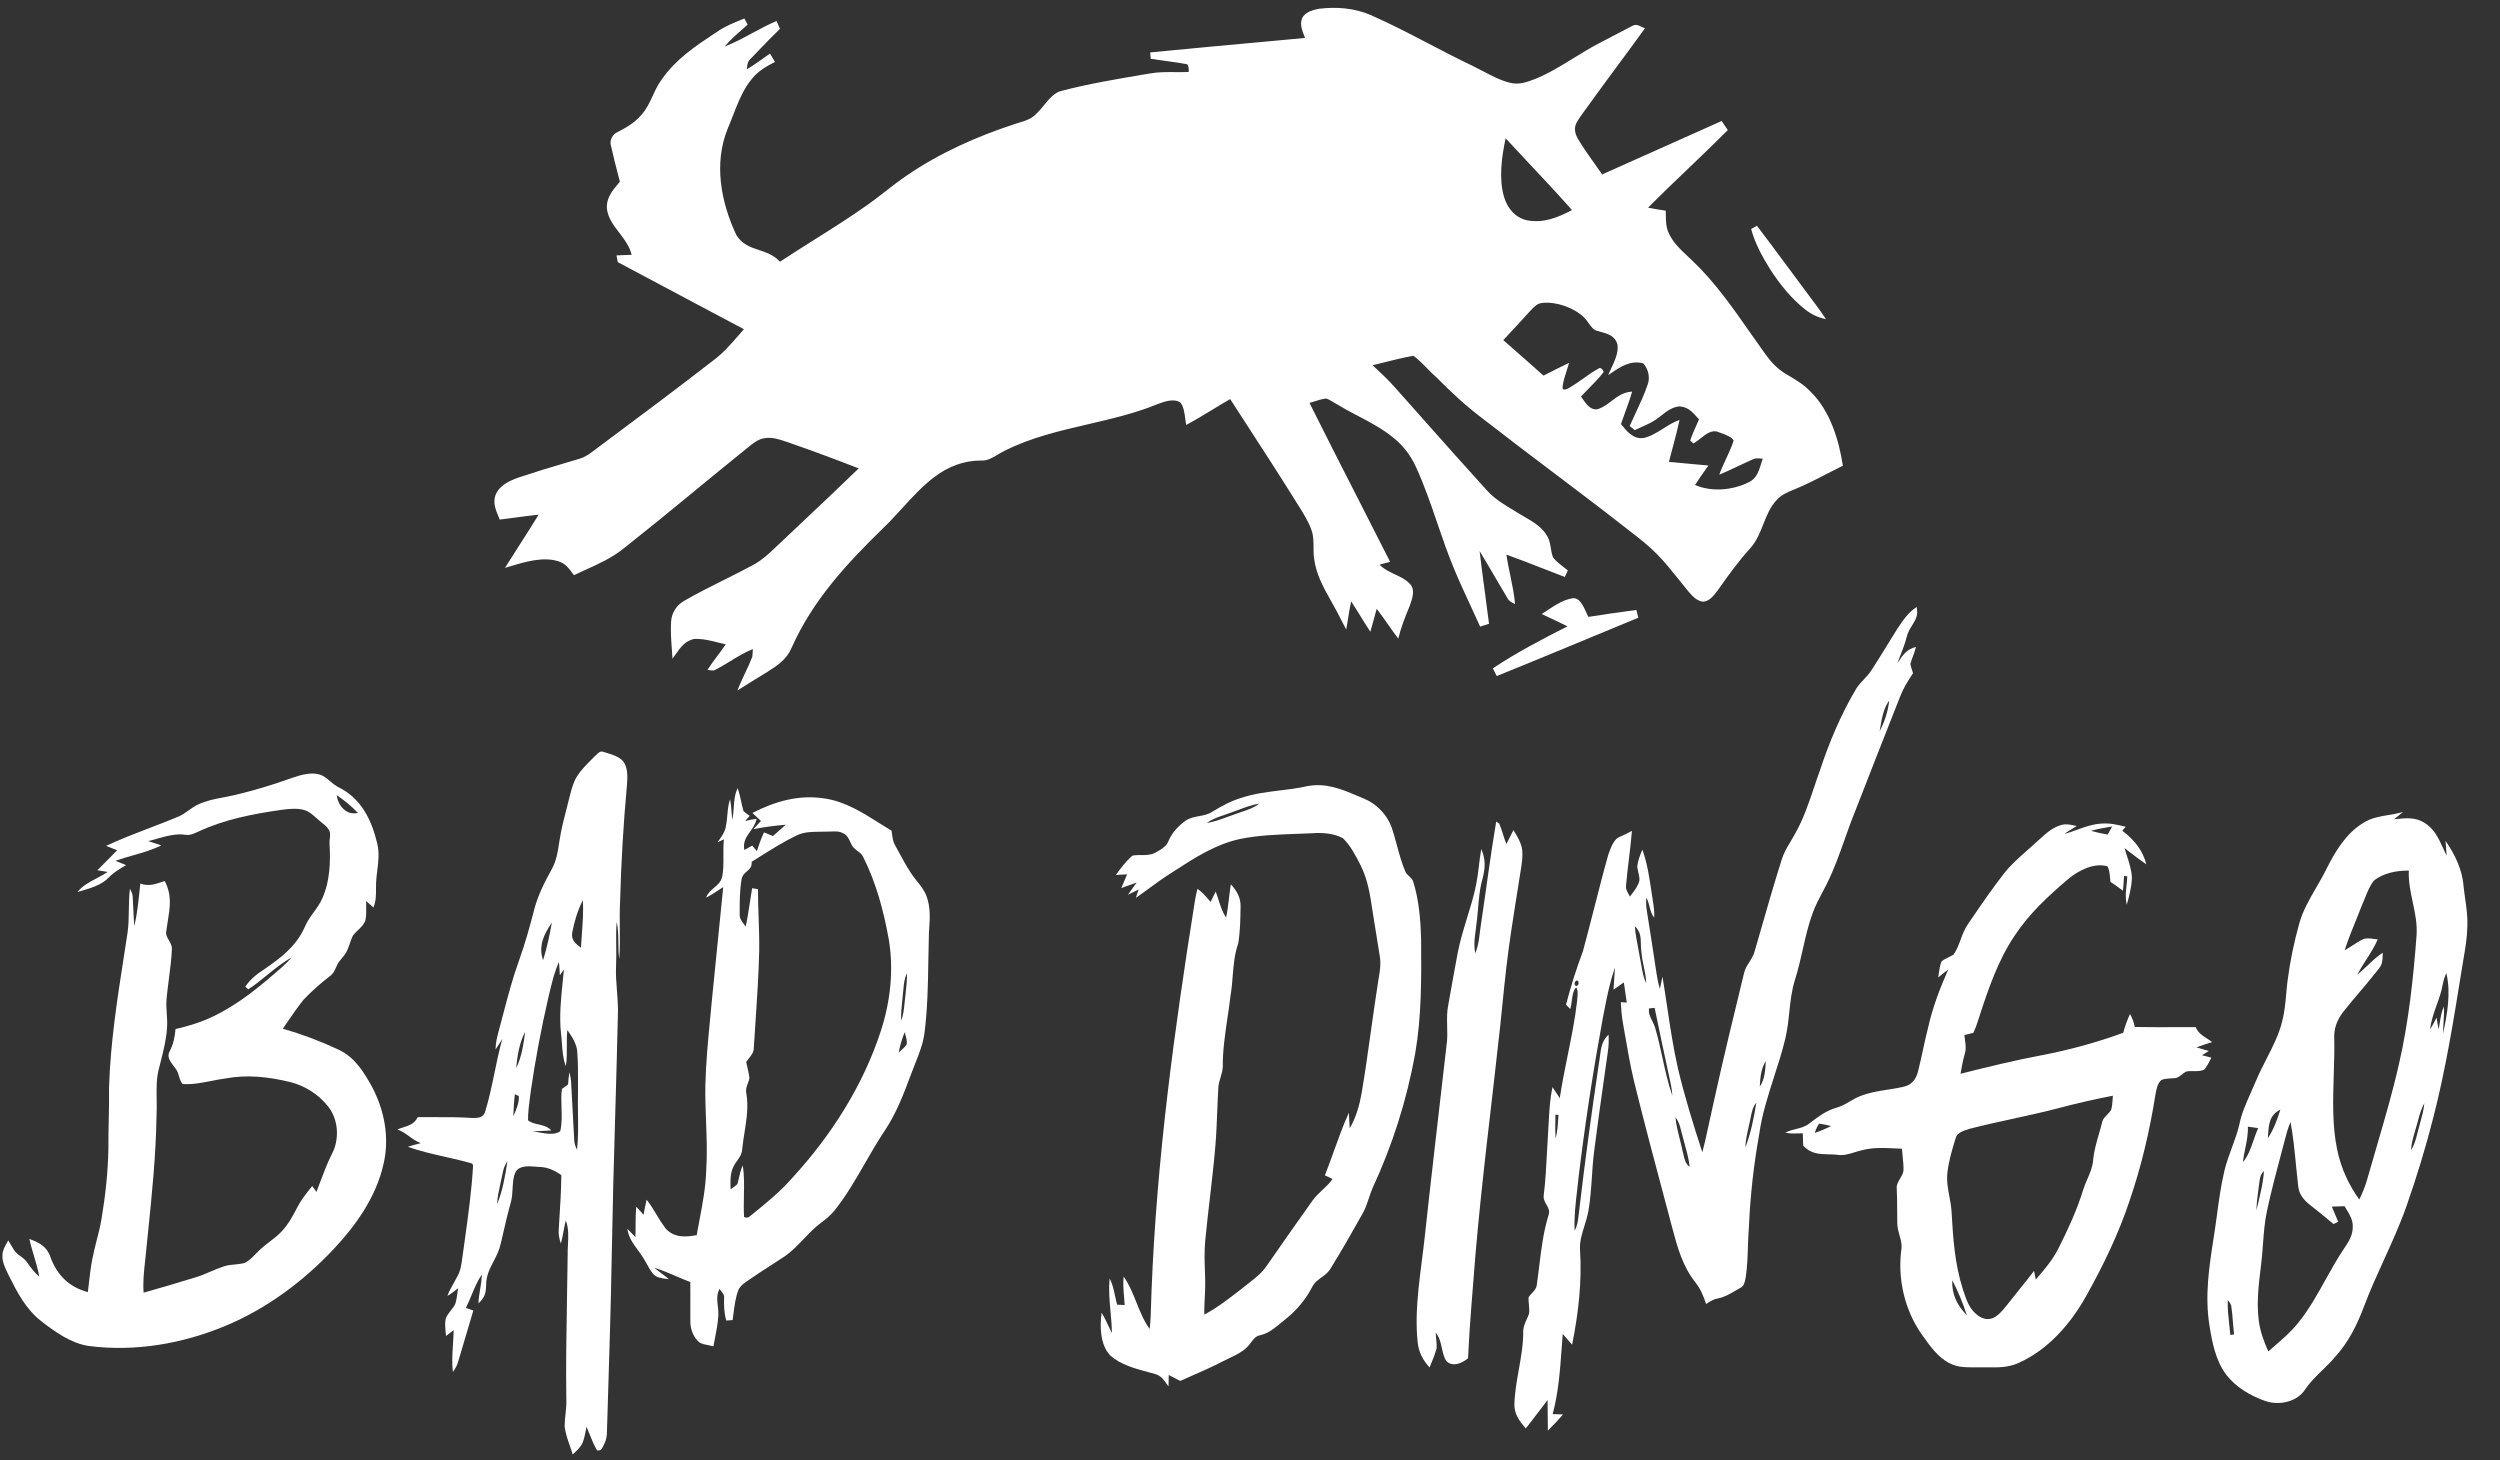 <svg width="101" height="59" viewBox="0 0 101 59" fill="none" xmlns="http://www.w3.org/2000/svg">
<rect x="0" y="0" width="101" height="59" fill="#333333" stroke="none"/>
<g clip-path="url(#clip0_2911_5009)">
<path d="M70.98 9.122C71.686 10.044 72.367 10.988 73.065 11.917C73.303 12.239 73.552 12.558 73.768 12.894C73.468 12.834 73.185 12.704 72.944 12.515C72.379 12.075 71.911 11.489 71.522 10.892C71.204 10.387 70.899 9.83 70.746 9.25C70.823 9.206 70.901 9.163 70.98 9.122V9.122Z" fill="white"/>
<path fill-rule="evenodd" clip-rule="evenodd" d="M53.297 0.353C54.002 0.269 54.716 0.324 55.373 0.607C56.166 0.953 56.947 1.361 57.726 1.767C58.317 2.076 58.907 2.384 59.5 2.664C59.634 2.729 59.77 2.8 59.907 2.873C60.267 3.063 60.637 3.259 61.019 3.347C61.369 3.432 61.676 3.319 62 3.198C62.558 2.975 63.066 2.661 63.576 2.346C63.901 2.146 64.226 1.945 64.565 1.767L64.718 1.687C65.125 1.473 65.533 1.258 65.941 1.049C66.084 0.965 66.198 1.022 66.321 1.084C66.364 1.105 66.408 1.127 66.455 1.144C66.092 1.649 65.722 2.149 65.352 2.649C64.961 3.178 64.569 3.708 64.186 4.242C64.135 4.315 64.081 4.388 64.027 4.461H64.027C63.901 4.63 63.774 4.802 63.678 4.987C63.579 5.211 63.642 5.43 63.761 5.629C63.979 5.994 64.226 6.34 64.473 6.686C64.559 6.806 64.644 6.926 64.728 7.046C65.481 6.708 66.234 6.372 66.988 6.036L66.99 6.035C67.846 5.654 68.701 5.273 69.555 4.888L69.803 5.257C69.289 5.771 68.762 6.276 68.236 6.78C67.679 7.312 67.123 7.844 66.582 8.39C66.818 8.436 67.057 8.476 67.296 8.512C67.298 8.573 67.299 8.633 67.3 8.695C67.303 8.935 67.307 9.177 67.408 9.397C67.574 9.781 67.87 10.059 68.167 10.338C68.234 10.401 68.302 10.464 68.368 10.529C69.265 11.376 69.995 12.42 70.711 13.445C70.917 13.74 71.122 14.033 71.329 14.319C71.555 14.634 71.818 14.912 72.154 15.111L72.187 15.13C72.534 15.333 72.871 15.53 73.15 15.826C73.933 16.596 74.289 17.756 74.452 18.814C74.232 18.922 74.017 19.033 73.802 19.145C73.353 19.377 72.907 19.608 72.428 19.799C72.184 19.895 71.955 20.002 71.778 20.201C71.51 20.486 71.375 20.829 71.239 21.175C71.103 21.519 70.966 21.867 70.698 22.164C70.225 22.685 69.816 23.253 69.413 23.828L69.379 23.872C69.234 24.064 69.057 24.298 68.803 24.308C68.555 24.285 68.369 24.077 68.215 23.899C68.09 23.748 67.967 23.596 67.846 23.442L67.845 23.442C67.561 23.085 67.278 22.731 66.956 22.401C66.63 22.063 66.247 21.766 65.871 21.475C65.784 21.408 65.698 21.341 65.612 21.273C64.647 20.519 63.669 19.781 62.692 19.043C61.757 18.336 60.822 17.63 59.897 16.909C59.229 16.407 58.623 15.843 58.037 15.25C57.903 15.135 57.779 15.007 57.654 14.879C57.479 14.699 57.302 14.518 57.102 14.373C56.668 14.451 56.236 14.56 55.806 14.668L55.453 14.756L55.516 14.814C55.812 15.091 56.109 15.368 56.375 15.674C56.732 16.074 57.088 16.475 57.443 16.875C58.322 17.87 59.208 18.86 60.101 19.844C60.391 20.16 60.792 20.401 61.169 20.628H61.169L61.377 20.754C61.438 20.791 61.502 20.828 61.565 20.865C61.936 21.08 62.326 21.306 62.527 21.693C62.603 21.833 62.628 21.99 62.653 22.145C62.675 22.277 62.696 22.408 62.748 22.528C62.869 22.68 63.029 22.803 63.186 22.924C63.239 22.964 63.291 23.005 63.341 23.046L63.34 23.046C63.3 23.134 63.259 23.222 63.217 23.309C62.925 23.198 62.633 23.084 62.342 22.97H62.341C61.85 22.777 61.357 22.584 60.86 22.407C60.899 22.693 60.959 22.976 61.018 23.259C61.097 23.639 61.176 24.019 61.208 24.404C61.2 24.4 61.193 24.396 61.185 24.392L61.144 24.371C61.047 24.323 60.958 24.279 60.904 24.17C60.732 23.886 60.565 23.599 60.398 23.312C60.193 22.961 59.988 22.609 59.776 22.263C59.841 22.824 59.916 23.383 59.992 23.943C60.048 24.362 60.104 24.782 60.157 25.202L59.978 25.258L59.977 25.259L59.858 25.296L59.797 25.315C59.664 25.018 59.528 24.721 59.39 24.426V24.426C59.171 23.953 58.951 23.481 58.752 22.999C58.499 22.398 58.283 21.767 58.067 21.134C57.801 20.356 57.535 19.576 57.196 18.848C56.987 18.389 56.673 17.987 56.279 17.673C55.843 17.318 55.336 17.051 54.832 16.787C54.531 16.633 54.236 16.469 53.947 16.294L53.882 16.256C53.783 16.197 53.684 16.137 53.578 16.099C53.405 16.12 53.235 16.174 53.067 16.228C53.013 16.246 52.958 16.263 52.904 16.279C53.547 17.57 54.203 18.854 54.859 20.139C55.295 20.991 55.729 21.844 56.161 22.698C56.018 22.735 55.875 22.771 55.734 22.811C55.903 22.992 56.126 23.095 56.347 23.2C56.582 23.309 56.816 23.419 56.988 23.62C57.173 23.848 57.055 24.184 56.966 24.439L56.949 24.487C56.768 24.92 56.6 25.344 56.49 25.8C56.35 25.617 56.219 25.429 56.086 25.24C55.934 25.023 55.782 24.805 55.619 24.596C55.575 24.75 55.533 24.905 55.491 25.06C55.449 25.215 55.407 25.37 55.362 25.523C55.22 25.311 55.086 25.093 54.953 24.875C54.833 24.681 54.713 24.486 54.587 24.295C54.533 24.535 54.495 24.776 54.457 25.017C54.436 25.157 54.413 25.296 54.388 25.435C54.316 25.302 54.248 25.167 54.179 25.032C54.069 24.818 53.959 24.602 53.838 24.394L53.788 24.305C53.478 23.753 53.166 23.198 53.088 22.556C53.068 22.412 53.067 22.262 53.067 22.113C53.066 21.879 53.065 21.646 52.99 21.434C52.875 21.089 52.667 20.758 52.47 20.445L52.469 20.443L52.393 20.323C51.695 19.2 50.974 18.09 50.254 16.98L50.252 16.977L49.699 16.123C49.449 16.267 49.203 16.416 48.957 16.565C48.616 16.772 48.275 16.979 47.924 17.168C47.907 17.089 47.896 17.002 47.884 16.912C47.854 16.685 47.822 16.443 47.699 16.273C47.455 16.08 47.042 16.22 46.783 16.32C45.875 16.694 44.915 16.918 43.958 17.14C42.802 17.408 41.65 17.675 40.593 18.209C40.493 18.258 40.396 18.311 40.303 18.37C40.089 18.499 39.885 18.622 39.62 18.606C38.935 18.604 38.295 18.857 37.754 19.267C37.277 19.625 36.86 20.081 36.444 20.536C36.187 20.818 35.93 21.099 35.659 21.357C34.191 22.789 32.837 24.256 31.989 26.153C31.794 26.63 31.412 26.888 30.993 27.15C30.661 27.349 30.334 27.555 30.006 27.761L29.793 27.895C29.882 27.659 29.99 27.431 30.097 27.203C30.202 26.981 30.306 26.76 30.393 26.532C30.406 26.429 30.413 26.326 30.413 26.222C30.102 26.347 29.809 26.526 29.516 26.704C29.293 26.84 29.071 26.976 28.842 27.087C28.755 27.09 28.667 27.081 28.582 27.06C28.711 26.863 28.851 26.674 28.992 26.485C29.103 26.336 29.215 26.187 29.32 26.034C29.233 26.014 29.145 25.991 29.055 25.968C28.721 25.884 28.372 25.794 28.037 25.815C27.67 25.899 27.493 26.153 27.302 26.426C27.258 26.488 27.215 26.55 27.168 26.612C27.161 26.484 27.152 26.354 27.142 26.225C27.115 25.853 27.088 25.478 27.112 25.112C27.137 24.755 27.328 24.451 27.638 24.275C28.164 23.971 28.709 23.699 29.254 23.426H29.254C29.658 23.224 30.061 23.023 30.455 22.809C30.79 22.625 31.052 22.378 31.326 22.119L31.354 22.092C31.707 21.758 32.061 21.423 32.415 21.09C33.178 20.373 33.937 19.651 34.691 18.924C33.745 18.553 32.793 18.201 31.834 17.868L31.726 17.832C31.446 17.739 31.177 17.649 30.873 17.706C30.627 17.742 30.416 17.915 30.22 18.075C30.179 18.109 30.139 18.142 30.099 18.173C29.407 18.729 28.722 19.292 28.038 19.855C27.09 20.641 26.132 21.416 25.166 22.181C24.702 22.547 24.189 22.779 23.661 23.018C23.503 23.09 23.346 23.161 23.186 23.238L23.141 23.177C22.983 22.96 22.841 22.763 22.563 22.678C21.946 22.476 21.203 22.7 20.578 22.889L20.4 22.943C20.593 22.633 20.791 22.325 20.988 22.018C21.249 21.611 21.51 21.205 21.761 20.792C21.468 20.823 21.177 20.862 20.886 20.901C20.654 20.932 20.423 20.963 20.191 20.991L20.147 20.885C20.026 20.599 19.906 20.316 20.019 20C20.171 19.61 20.579 19.423 20.947 19.293C21.613 19.072 22.282 18.864 22.955 18.669H22.957L23.421 18.53C23.655 18.461 23.846 18.316 24.037 18.17C24.085 18.133 24.134 18.096 24.183 18.06L24.33 17.951C25.841 16.825 27.355 15.697 28.843 14.541C29.23 14.249 29.533 13.899 29.843 13.542C29.913 13.461 29.983 13.38 30.054 13.3C29.265 12.879 28.475 12.46 27.686 12.042C26.776 11.56 25.867 11.078 24.959 10.591L24.906 10.318C25.111 10.311 25.315 10.305 25.519 10.294C25.43 9.94 25.221 9.667 25.016 9.399C24.795 9.112 24.58 8.832 24.523 8.464C24.477 8.012 24.73 7.713 24.996 7.397L25.043 7.342L24.974 7.074C24.87 6.681 24.773 6.285 24.683 5.888C24.614 5.671 24.748 5.418 24.957 5.332C25.308 5.149 25.639 4.96 25.9 4.655C26.119 4.415 26.243 4.146 26.369 3.873C26.472 3.649 26.576 3.423 26.734 3.209C27.3 2.394 28.075 1.878 28.884 1.34L28.985 1.274C29.3 1.059 29.644 0.92 29.996 0.778L30.073 0.747C30.117 0.829 30.16 0.912 30.204 0.994C30.128 1.064 30.049 1.133 29.971 1.202C29.727 1.416 29.481 1.632 29.279 1.878C29.665 1.73 30.031 1.533 30.397 1.335C30.719 1.162 31.04 0.988 31.375 0.848L31.442 1.006L31.51 1.166C31.221 1.442 30.945 1.73 30.668 2.019C30.546 2.147 30.424 2.274 30.3 2.401C30.208 2.487 30.198 2.584 30.185 2.691C30.182 2.727 30.177 2.762 30.171 2.797C30.395 2.67 30.602 2.522 30.809 2.374C30.907 2.303 31.008 2.232 31.109 2.163L31.209 2.334L31.308 2.504C30.966 2.678 30.645 2.861 30.396 3.161C30.034 3.58 29.812 4.152 29.601 4.696C29.533 4.871 29.466 5.043 29.396 5.206C28.829 6.615 29.125 8.164 29.749 9.497C29.985 9.876 30.314 9.985 30.655 10.099C30.948 10.196 31.251 10.296 31.512 10.572C31.962 10.275 32.419 9.988 32.873 9.701C33.622 9.23 34.369 8.76 35.095 8.242C35.327 8.077 35.552 7.902 35.776 7.727C36.053 7.512 36.328 7.298 36.619 7.101C37.944 6.188 39.465 5.511 40.993 5.012C41.06 4.989 41.127 4.968 41.195 4.947C41.453 4.87 41.69 4.798 41.888 4.575C41.987 4.484 42.081 4.368 42.178 4.25C42.383 3.999 42.599 3.734 42.89 3.67C43.978 3.385 45.102 3.197 46.213 3.009L46.465 2.967C46.795 2.908 47.129 2.911 47.468 2.913C47.651 2.915 47.836 2.916 48.022 2.907C48.037 2.781 48.017 2.677 47.964 2.595C47.69 2.545 47.414 2.507 47.137 2.468C46.921 2.438 46.705 2.408 46.489 2.372C46.483 2.288 46.477 2.202 46.468 2.118C48.031 1.965 49.595 1.821 51.159 1.678L52.723 1.533C52.71 1.497 52.696 1.461 52.682 1.425C52.598 1.205 52.51 0.978 52.603 0.745C52.715 0.487 53.045 0.397 53.297 0.353V0.353ZM60.828 5.588C61.116 5.899 61.407 6.209 61.697 6.519C62.307 7.169 62.918 7.819 63.508 8.486C62.933 8.79 62.364 9.024 61.699 8.901C61.219 8.8 60.9 8.415 60.765 7.96C60.544 7.216 60.667 6.335 60.828 5.588V5.588ZM63.988 12.817C63.59 12.433 62.877 12.18 62.331 12.237C62.114 12.249 61.99 12.381 61.856 12.523C61.835 12.547 61.813 12.57 61.791 12.592C61.443 12.978 61.09 13.361 60.733 13.74C60.956 13.939 61.182 14.136 61.407 14.334C61.725 14.612 62.043 14.891 62.357 15.175C62.699 14.999 63.043 14.827 63.389 14.659C63.361 14.767 63.326 14.875 63.291 14.984C63.223 15.193 63.156 15.403 63.129 15.617C63.096 15.823 63.327 15.719 63.417 15.657C63.602 15.549 63.777 15.425 63.953 15.3C64.172 15.143 64.391 14.987 64.627 14.865C64.698 14.868 64.752 14.923 64.79 15.03C64.605 15.268 64.391 15.485 64.178 15.702C64.075 15.807 63.971 15.912 63.871 16.02C63.893 16.05 63.916 16.082 63.938 16.115C64.093 16.339 64.278 16.606 64.58 16.521C64.786 16.442 64.95 16.319 65.11 16.198C65.347 16.018 65.578 15.843 65.937 15.82C65.861 16.095 65.763 16.363 65.665 16.63C65.605 16.797 65.544 16.962 65.488 17.13L65.492 17.136C65.726 17.429 65.986 17.756 66.409 17.694C66.693 17.629 66.941 17.473 67.192 17.315C67.403 17.181 67.616 17.047 67.855 16.965C67.771 17.341 67.678 17.714 67.576 18.084C67.524 18.276 67.474 18.467 67.425 18.659C67.768 18.694 68.113 18.725 68.457 18.756L69.02 18.806C68.974 18.872 68.928 18.937 68.882 19.002C68.744 19.197 68.606 19.392 68.479 19.595C69.168 19.885 70.01 19.808 70.668 19.473C70.967 19.325 71.058 19.029 71.149 18.735C71.17 18.666 71.191 18.597 71.215 18.53C71.187 18.529 71.159 18.527 71.131 18.525C71.019 18.515 70.915 18.505 70.806 18.562C70.608 18.648 70.413 18.741 70.217 18.834C69.966 18.953 69.716 19.072 69.459 19.177C69.537 18.959 69.635 18.749 69.733 18.538C69.846 18.296 69.958 18.054 70.04 17.802C69.982 17.66 69.723 17.566 69.536 17.498C69.494 17.483 69.455 17.469 69.424 17.456C69.164 17.343 68.917 17.539 68.691 17.719C68.595 17.795 68.502 17.869 68.414 17.915L68.285 17.798C68.351 17.592 68.44 17.392 68.529 17.194C68.567 17.109 68.605 17.025 68.64 16.941L68.57 16.864C68.37 16.642 68.185 16.436 67.853 16.418C67.562 16.439 67.333 16.618 67.111 16.792L67.015 16.866C66.798 17.039 66.554 17.147 66.303 17.259C66.218 17.297 66.131 17.335 66.046 17.377C65.976 17.323 65.907 17.267 65.839 17.211C65.914 17.041 65.993 16.871 66.072 16.702C66.249 16.325 66.426 15.946 66.559 15.556C66.677 15.263 66.595 14.912 66.389 14.68C65.867 14.544 65.47 14.815 65.068 15.089L64.969 15.155C65.003 15.076 65.042 14.993 65.082 14.906C65.229 14.595 65.395 14.243 65.346 13.928C65.26 13.571 64.964 13.488 64.659 13.403L64.554 13.373C64.387 13.35 64.276 13.193 64.169 13.04C64.117 12.959 64.056 12.884 63.988 12.817V12.817Z" fill="white"/>
<path d="M63.568 24.167C63.892 24.16 64.042 24.691 64.171 24.922C64.816 24.821 65.462 24.728 66.109 24.642C66.135 24.746 66.161 24.851 66.187 24.956C64.281 25.743 62.38 26.54 60.468 27.312C60.416 27.208 60.363 27.105 60.31 27.002C61.276 26.358 62.293 25.826 63.326 25.304C62.982 25.131 62.632 24.973 62.285 24.806C62.667 24.566 63.111 24.212 63.568 24.167V24.167Z" fill="white"/>
<path fill-rule="evenodd" clip-rule="evenodd" d="M13.334 31.561C13.198 31.443 13.062 31.326 12.886 31.284C12.537 31.19 12.127 31.315 11.795 31.428C11.049 31.698 10.286 31.928 9.515 32.112C9.364 32.149 9.209 32.178 9.054 32.208C8.692 32.276 8.327 32.346 8.002 32.502C7.863 32.567 7.741 32.654 7.619 32.74C7.499 32.825 7.38 32.91 7.246 32.974C6.848 33.143 6.444 33.297 6.039 33.452C5.448 33.678 4.857 33.904 4.287 34.173C4.374 34.209 4.46 34.243 4.547 34.277L4.732 34.351C4.55 34.541 4.364 34.727 4.177 34.913L3.933 35.158C4.071 35.18 4.211 35.203 4.35 35.226C4.216 35.318 4.064 35.398 3.911 35.479C3.619 35.633 3.32 35.791 3.13 36.038L3.241 36.005C3.643 35.889 4.112 35.754 4.395 35.45C4.599 35.239 4.844 35.096 5.095 34.951L5.051 34.933C4.924 34.883 4.796 34.833 4.669 34.78C4.91 34.689 5.161 34.617 5.412 34.546C5.789 34.438 6.167 34.329 6.513 34.155C6.397 34.111 6.279 34.073 6.161 34.036C6.102 34.019 6.044 34 5.986 33.981C6.092 33.955 6.201 33.924 6.312 33.893C6.701 33.782 7.113 33.666 7.499 33.725C7.662 33.753 7.789 33.696 7.927 33.634C7.964 33.618 8 33.601 8.039 33.585C9.092 33.098 10.227 32.882 11.368 32.718C11.666 32.68 12.014 32.638 12.304 32.73C12.489 32.786 12.629 32.912 12.769 33.038C12.818 33.083 12.868 33.127 12.919 33.169C12.958 33.203 12.996 33.233 13.035 33.264C13.158 33.361 13.272 33.451 13.326 33.618C13.344 33.705 13.334 33.797 13.323 33.889C13.316 33.961 13.307 34.033 13.313 34.103C13.358 34.817 13.326 35.622 13.026 36.282C12.936 36.494 12.804 36.676 12.673 36.857C12.535 37.049 12.397 37.239 12.307 37.465C11.96 38.234 11.348 38.697 10.673 39.16C10.377 39.35 10.109 39.565 9.91 39.86L10.03 39.969C10.293 39.798 10.54 39.597 10.786 39.397C11.104 39.14 11.421 38.882 11.775 38.686C11.666 38.816 11.546 38.937 11.419 39.049C10.53 39.828 9.67 40.56 8.592 41.072C8.112 41.303 7.607 41.455 7.091 41.574C7.061 41.903 7.006 42.185 6.851 42.48C6.731 42.691 6.878 42.885 7.009 43.058C7.041 43.099 7.071 43.138 7.096 43.176C7.167 43.261 7.2 43.372 7.232 43.481C7.266 43.596 7.3 43.711 7.378 43.794C7.762 43.823 8.157 43.745 8.547 43.668C8.734 43.631 8.922 43.594 9.105 43.57C9.98 43.406 10.844 43.503 11.703 43.71C12.321 43.86 12.871 44.213 13.265 44.713C13.682 45.247 13.72 46.05 13.4 46.639C13.216 47.005 13.074 47.383 12.932 47.763C12.883 47.894 12.834 48.024 12.784 48.154C12.727 48.074 12.671 47.995 12.614 47.915L12.544 48.003C12.348 48.249 12.157 48.488 12.013 48.772C11.834 49.125 11.647 49.462 11.375 49.753C11.229 49.911 11.061 50.038 10.894 50.166C10.742 50.282 10.589 50.399 10.452 50.538C10.408 50.579 10.363 50.625 10.317 50.671C10.187 50.806 10.049 50.946 9.889 51.02C9.758 51.06 9.62 51.072 9.482 51.085C9.34 51.098 9.198 51.112 9.061 51.156C8.874 51.218 8.689 51.29 8.509 51.371C8.31 51.457 8.111 51.543 7.902 51.604C7.205 51.817 6.505 52.03 5.802 52.224C5.769 51.78 5.816 51.361 5.864 50.931C5.879 50.786 5.896 50.64 5.909 50.491L5.972 49.873C6.135 48.284 6.3 46.678 6.323 45.087C6.336 44.869 6.332 44.645 6.329 44.42C6.321 43.994 6.314 43.566 6.421 43.172L6.492 42.889C6.61 42.422 6.726 41.97 6.751 41.476C6.761 41.299 6.749 41.125 6.737 40.951C6.723 40.745 6.71 40.539 6.731 40.329C6.756 40.071 6.79 39.812 6.823 39.553C6.875 39.146 6.928 38.738 6.946 38.33C6.947 38.198 6.884 38.091 6.823 37.987C6.753 37.868 6.685 37.753 6.719 37.611C6.736 37.479 6.757 37.352 6.777 37.226C6.869 36.666 6.953 36.157 6.654 35.594L6.534 35.633C6.241 35.73 5.989 35.813 5.669 35.695C5.658 35.792 5.648 35.889 5.638 35.987C5.588 36.465 5.538 36.947 5.427 37.413C5.406 37.196 5.397 36.978 5.388 36.76C5.381 36.586 5.374 36.412 5.361 36.239C5.359 36.112 5.309 36.017 5.248 35.909C5.214 36.192 5.21 36.477 5.205 36.762C5.2 37.06 5.196 37.358 5.157 37.654L5.019 38.551C4.74 40.337 4.458 42.143 4.405 43.946C4.412 44.384 4.402 44.822 4.393 45.26C4.385 45.646 4.377 46.032 4.379 46.418C4.362 47.363 4.258 48.309 4.102 49.24C4.052 49.536 3.979 49.825 3.905 50.114C3.844 50.354 3.782 50.595 3.735 50.839C3.667 51.178 3.627 51.529 3.587 51.877C3.575 51.986 3.562 52.094 3.549 52.202C2.793 51.996 2.314 51.527 2.042 50.798C1.902 50.363 1.589 50.199 1.184 50.053C1.235 50.276 1.3 50.495 1.365 50.714C1.45 50.999 1.534 51.284 1.588 51.577C1.384 51.41 1.237 51.205 1.088 50.989C1.017 50.885 0.922 50.816 0.827 50.749C0.725 50.674 0.624 50.602 0.558 50.487C0.503 50.4 0.451 50.311 0.399 50.223L0.333 50.111L0.28 50.207C0.194 50.361 0.104 50.522 0.099 50.697C0.082 50.967 0.198 51.205 0.312 51.44L0.357 51.534C0.699 52.221 1.044 52.885 1.659 53.37C2.223 53.807 2.864 54.27 3.584 54.377C5.454 54.621 7.37 54.287 9.102 53.567C10.77 52.874 12.265 51.761 13.495 50.447C14.399 49.485 15.195 48.343 15.492 47.04C15.744 45.97 15.537 44.863 15.027 43.903C14.687 43.29 14.332 42.71 13.672 42.403C12.947 42.063 12.196 41.78 11.426 41.559L11.605 41.298C11.82 40.985 12.035 40.672 12.272 40.378C12.601 40.038 12.954 39.722 13.329 39.434C13.464 39.339 13.519 39.214 13.577 39.08C13.601 39.028 13.624 38.973 13.654 38.919C13.699 38.846 13.755 38.78 13.811 38.714C13.877 38.641 13.935 38.562 13.986 38.478C14.046 38.366 14.088 38.244 14.131 38.122C14.168 38.011 14.207 37.901 14.257 37.799C14.319 37.72 14.387 37.646 14.462 37.579C14.588 37.459 14.712 37.339 14.766 37.166C14.8 36.991 14.797 36.806 14.794 36.625C14.792 36.55 14.792 36.475 14.793 36.401L14.92 36.514L15.087 36.662C15.192 36.405 15.192 36.156 15.191 35.9C15.191 35.763 15.19 35.625 15.206 35.482C15.216 35.377 15.229 35.273 15.242 35.17C15.287 34.807 15.331 34.457 15.242 34.084C15.014 33.114 14.58 32.23 13.638 31.785C13.529 31.722 13.427 31.646 13.335 31.56L13.334 31.561ZM13.606 32.126C13.914 32.334 14.202 32.57 14.457 32.84C13.999 32.957 13.654 32.55 13.606 32.126V32.126Z" fill="white"/>
<path d="M33.031 32.461C32.861 32.567 32.691 32.672 32.53 32.794C32.877 32.787 33.207 32.718 33.552 32.688C33.428 32.777 33.291 32.895 33.141 32.932C32.895 32.966 32.62 32.864 32.375 32.833C32.102 32.916 31.862 33.08 31.576 33.137C31.355 33.19 31.142 33.165 30.919 33.147C31.38 32.586 32.359 32.519 33.031 32.461V32.461Z" fill="white"/>
<path fill-rule="evenodd" clip-rule="evenodd" d="M54.856 32.16C54.196 31.88 53.585 31.622 52.827 31.758C52.45 31.843 52.075 31.89 51.702 31.935C51.177 32 50.656 32.064 50.141 32.236C49.728 32.361 49.355 32.564 48.989 32.787C48.812 32.905 48.625 32.939 48.439 32.972C48.242 33.009 48.046 33.044 47.863 33.18C47.594 33.381 47.348 33.647 47.214 33.959C47.136 34.193 46.895 34.326 46.688 34.439L46.664 34.453C46.487 34.547 46.298 34.546 46.114 34.544C45.986 34.543 45.859 34.542 45.741 34.573C45.489 34.797 45.277 35.072 45.083 35.347C45.234 35.342 45.385 35.333 45.535 35.324C45.455 35.508 45.376 35.692 45.3 35.88C45.374 35.853 45.448 35.826 45.521 35.798C45.655 35.749 45.788 35.699 45.923 35.654C45.876 35.721 45.828 35.786 45.779 35.852C45.707 35.95 45.634 36.049 45.566 36.15C45.661 36.105 45.755 36.057 45.849 36.01L45.997 35.935L45.89 36.272C46.076 36.145 46.257 36.012 46.438 35.879C46.721 35.672 47.003 35.466 47.301 35.279L47.447 35.184C48.279 34.646 49.103 34.114 50.086 33.897C50.818 33.745 51.607 33.716 52.372 33.688C52.59 33.681 52.806 33.673 53.018 33.663C53.419 33.632 53.895 33.666 54.254 33.863C54.559 34.157 54.77 34.57 54.962 34.945L54.969 34.959C55.259 35.542 55.348 36.128 55.441 36.743C55.462 36.884 55.484 37.027 55.508 37.171C55.545 37.408 55.583 37.645 55.623 37.881C55.665 38.138 55.707 38.395 55.746 38.653C55.793 38.937 55.752 39.194 55.708 39.465C55.697 39.531 55.686 39.598 55.676 39.666C55.57 40.339 55.475 41.012 55.381 41.685C55.266 42.503 55.152 43.321 55.015 44.136C54.928 44.63 54.787 45.148 54.529 45.583C54.522 45.474 54.516 45.365 54.511 45.256C54.507 45.156 54.502 45.055 54.494 44.954C54.264 45.46 54.075 45.986 53.886 46.512C53.769 46.837 53.652 47.164 53.525 47.485C53.628 47.532 53.731 47.58 53.834 47.629C53.717 47.803 53.568 47.942 53.418 48.081C53.277 48.214 53.135 48.347 53.021 48.509C52.401 49.382 51.786 50.257 51.176 51.137C50.977 51.431 50.718 51.632 50.448 51.84C50.361 51.908 50.273 51.975 50.186 52.048L50.154 52.073C49.676 52.445 49.187 52.826 48.652 53.111C48.648 52.88 48.66 52.649 48.672 52.419C48.692 52.112 48.696 51.804 48.684 51.496C48.667 51.038 48.649 50.585 48.691 50.125C48.746 49.553 48.812 48.981 48.879 48.409C48.959 47.713 49.039 47.017 49.099 46.32C49.139 45.852 49.158 45.383 49.176 44.913C49.189 44.589 49.201 44.264 49.221 43.94C49.228 43.794 49.27 43.658 49.311 43.523C49.354 43.383 49.397 43.243 49.401 43.091C49.395 42.446 49.491 41.798 49.586 41.152C49.631 40.849 49.676 40.546 49.71 40.245C49.758 39.97 49.78 39.699 49.801 39.433C49.837 38.988 49.872 38.553 50.025 38.111C50.105 37.625 50.113 37.111 50.119 36.617C50.125 36.258 49.961 35.982 49.727 35.727C49.693 35.918 49.671 36.111 49.649 36.302C49.62 36.558 49.591 36.812 49.534 37.064C49.39 36.862 49.31 36.611 49.231 36.363C49.194 36.246 49.157 36.129 49.114 36.019C49.044 36.158 48.976 36.298 48.909 36.438C48.904 36.432 48.898 36.425 48.893 36.419C48.735 36.233 48.579 36.05 48.378 35.908C48.34 36.056 48.307 36.207 48.28 36.358C47.443 41.607 46.734 46.802 46.523 52.121C46.514 52.299 46.509 52.477 46.505 52.654C46.496 53.001 46.487 53.348 46.447 53.691C46.213 53.37 46.063 52.995 45.912 52.62C45.766 52.255 45.62 51.889 45.396 51.574C45.366 51.851 45.388 52.111 45.411 52.38C45.421 52.492 45.43 52.606 45.437 52.724C45.335 52.721 45.234 52.715 45.132 52.708C45.099 52.587 45.071 52.465 45.046 52.342C44.996 52.108 44.948 51.878 44.832 51.65C44.783 52.091 44.824 52.542 44.865 52.992C44.892 53.281 44.918 53.571 44.92 53.857C44.875 53.766 44.831 53.674 44.788 53.582C44.701 53.397 44.614 53.212 44.507 53.035C44.425 53.571 44.448 54.354 44.859 54.764C45.266 55.135 45.891 55.302 46.435 55.447L46.673 55.512C46.9 55.576 47.012 55.736 47.133 55.908L47.208 56.012C47.209 55.858 47.212 55.703 47.217 55.549L47.448 55.67L47.68 55.791C47.823 55.726 47.967 55.663 48.111 55.599C48.551 55.406 48.992 55.212 49.419 54.989C49.495 54.95 49.576 54.911 49.658 54.872C49.916 54.75 50.187 54.622 50.378 54.429C50.444 54.367 50.493 54.298 50.542 54.233C50.64 54.098 50.73 53.974 50.932 53.938C51.258 53.86 51.524 53.636 51.785 53.418C51.847 53.365 51.91 53.313 51.973 53.263C52.399 52.921 52.75 52.494 53.004 52.01C53.094 51.821 53.242 51.713 53.392 51.605C53.527 51.507 53.664 51.409 53.756 51.247C54.207 50.516 54.634 49.77 55.053 49.021C55.163 48.826 55.231 48.622 55.299 48.416C55.346 48.276 55.393 48.134 55.453 47.995C56.254 46.27 56.831 44.449 57.171 42.578C57.433 41.055 57.424 39.574 57.414 38.038V37.954C57.392 37.176 57.327 36.348 57.089 35.602C57.064 35.521 56.996 35.46 56.928 35.398C56.872 35.346 56.815 35.295 56.785 35.233C56.634 34.883 56.534 34.515 56.435 34.149C56.368 33.902 56.301 33.654 56.219 33.413C56.12 33.155 55.97 32.92 55.777 32.722C55.585 32.524 55.354 32.367 55.099 32.261L54.856 32.159V32.16ZM50.181 32.793C50.427 32.71 50.671 32.627 50.87 32.467C50.59 32.51 50.312 32.614 50.039 32.717C49.928 32.758 49.818 32.8 49.708 32.837C49.625 32.869 49.538 32.898 49.452 32.928C49.206 33.011 48.955 33.096 48.758 33.25C49.035 33.206 49.307 33.106 49.577 33.007C49.698 32.961 49.819 32.917 49.939 32.878C50.019 32.847 50.1 32.821 50.18 32.793H50.181Z" fill="white"/>
<path d="M60.447 33.192L60.567 33.27C60.685 33.537 60.749 33.829 60.857 34.102C60.953 33.915 61.046 33.724 61.143 33.536C61.296 33.786 61.459 34.046 61.498 34.341C61.523 34.58 61.487 34.833 61.452 35.07C61.284 36.136 61.108 37.201 60.959 38.269C60.812 39.336 60.719 40.405 60.606 41.475C60.273 44.542 59.873 47.609 59.609 50.682C59.502 52.078 59.373 53.474 59.308 54.872C59.081 55.073 58.68 55.245 58.428 54.983C58.22 54.661 58.272 54.142 58.004 53.849C58.006 54.056 58.056 54.269 58.038 54.475C57.968 54.74 57.857 54.994 57.754 55.246C57.485 54.948 57.311 54.625 57.274 54.219C57.123 52.837 57.417 51.321 57.563 49.939C57.839 47.369 58.149 44.805 58.439 42.237C58.525 41.685 58.398 41.143 58.51 40.599C58.638 39.903 58.754 39.205 58.889 38.51C59.065 37.575 59.446 36.68 59.636 35.738C59.732 35.261 59.757 34.781 59.842 34.304C60.029 34.704 60.004 35.083 59.894 35.499C59.725 36.09 59.735 36.687 59.654 37.289C59.611 37.711 59.516 38.085 59.598 38.511C59.767 38.138 59.77 37.682 59.84 37.28C60.044 35.919 60.216 34.547 60.447 33.192V33.192ZM29.664 34.4C29.747 34.943 29.717 35.54 29.684 36.088C29.601 35.544 29.63 34.948 29.664 34.4ZM67.081 40.047C67.263 40.182 67.21 40.49 67.154 40.677C67.058 40.482 67.032 40.259 67.081 40.047V40.047Z" fill="white"/>
<path fill-rule="evenodd" clip-rule="evenodd" d="M29.94 32.364C29.901 32.189 29.864 32.014 29.802 31.844C29.681 32.079 29.662 32.349 29.643 32.622C29.632 32.791 29.62 32.96 29.584 33.122C29.574 33.026 29.566 32.931 29.558 32.835C29.543 32.65 29.529 32.467 29.497 32.284C29.422 32.502 29.404 32.721 29.384 32.939C29.373 33.112 29.349 33.283 29.312 33.453C29.258 33.657 29.145 33.811 29.025 33.975L28.984 34.031C29.071 33.989 29.159 33.949 29.246 33.909C29.223 34.124 29.225 34.343 29.226 34.563C29.229 34.852 29.23 35.14 29.177 35.418C29.124 35.633 28.988 35.748 28.849 35.865C28.723 35.971 28.595 36.079 28.526 36.266C28.718 36.166 28.898 36.048 29.078 35.93L29.218 35.838C29.063 37.383 28.908 38.927 28.754 40.472C28.733 40.702 28.711 40.931 28.689 41.158C28.603 42.055 28.518 42.942 28.497 43.85C28.488 44.333 28.506 44.82 28.525 45.306C28.55 45.965 28.574 46.622 28.532 47.273C28.509 47.979 28.381 48.649 28.252 49.33C28.216 49.519 28.18 49.708 28.146 49.9C27.682 49.985 27.232 50.008 26.89 49.63C26.756 49.45 26.633 49.262 26.521 49.067C26.398 48.861 26.274 48.656 26.123 48.467C26.077 48.67 26.036 48.872 25.999 49.077C25.903 48.966 25.806 48.854 25.702 48.749C25.682 48.994 25.68 49.237 25.678 49.481C25.678 49.647 25.677 49.812 25.67 49.978L25.554 49.858C25.485 49.786 25.415 49.714 25.345 49.643C25.397 49.998 25.576 50.239 25.763 50.494C25.852 50.614 25.942 50.736 26.022 50.875C26.064 50.942 26.103 51.012 26.142 51.084C26.215 51.218 26.289 51.353 26.386 51.465C26.524 51.618 26.722 51.642 26.916 51.666C26.953 51.67 26.989 51.675 27.025 51.68C26.933 51.601 26.836 51.528 26.739 51.456C26.636 51.381 26.536 51.302 26.439 51.219C26.739 51.311 27.027 51.435 27.316 51.559C27.506 51.641 27.695 51.722 27.887 51.794C27.893 52.089 27.891 52.385 27.89 52.68C27.889 52.908 27.888 53.136 27.89 53.364C27.885 53.69 28.008 54.031 28.264 54.241C28.377 54.3 28.508 54.325 28.637 54.35C28.701 54.363 28.763 54.376 28.822 54.391L28.88 54.091C28.94 53.782 29.001 53.471 29.02 53.16C29.027 53.024 29.02 52.889 28.999 52.755C28.971 52.528 28.944 52.313 29.069 52.07C29.087 52.099 29.111 52.13 29.136 52.162C29.198 52.239 29.265 52.324 29.254 52.412C29.243 52.737 29.252 53.035 29.341 53.35C29.427 53.343 29.512 53.336 29.598 53.331C29.61 53.249 29.62 53.167 29.631 53.083C29.672 52.761 29.713 52.43 29.826 52.133C29.887 51.972 30.012 51.881 30.143 51.787L30.199 51.746C30.517 51.524 30.843 51.313 31.168 51.104H31.169C31.325 51.003 31.48 50.903 31.633 50.801C31.946 50.604 32.206 50.331 32.468 50.056C32.677 49.838 32.885 49.619 33.121 49.438L33.145 49.419C33.354 49.26 33.558 49.105 33.721 48.896C34.193 48.304 34.568 47.651 34.944 46.998C35.199 46.554 35.454 46.111 35.74 45.685C36.221 44.964 36.512 44.188 36.812 43.384L36.828 43.344C36.874 43.219 36.924 43.091 36.975 42.963C37.131 42.57 37.291 42.164 37.346 41.76C37.474 40.762 37.49 39.794 37.505 38.811C37.511 38.433 37.517 38.053 37.529 37.669L37.537 37.55C37.568 37.093 37.596 36.669 37.437 36.219C37.352 35.98 37.206 35.798 37.054 35.609C36.961 35.496 36.874 35.379 36.793 35.257C36.611 34.975 36.45 34.68 36.29 34.384L36.17 34.165C36.078 34.011 36.057 33.849 36.036 33.681C36.031 33.64 36.025 33.6 36.019 33.56C35.853 33.46 35.687 33.356 35.521 33.252C34.837 32.821 34.143 32.384 33.332 32.261C32.291 32.09 31.317 32.371 30.398 32.843C30.512 32.952 30.626 33.061 30.743 33.166C30.639 33.275 30.538 33.385 30.439 33.498C30.871 33.411 31.308 33.359 31.745 33.318C31.616 33.437 31.485 33.551 31.353 33.666L31.227 33.776C31.172 33.754 31.118 33.732 31.064 33.709L30.866 33.628C30.749 33.874 30.661 34.129 30.576 34.386L30.391 34.161L30.311 34.206C30.232 34.251 30.151 34.296 30.07 34.34C30.013 34.005 30.151 33.812 30.3 33.605C30.406 33.456 30.518 33.301 30.568 33.08C30.439 33.091 30.31 33.122 30.183 33.151L30.102 33.171L30.287 32.962C30.199 32.903 30.118 32.839 30.039 32.771C29.998 32.637 29.969 32.501 29.94 32.365V32.364ZM33.599 33.593C33.545 33.595 33.49 33.598 33.434 33.596C33.337 33.601 33.239 33.602 33.14 33.602C32.812 33.604 32.481 33.605 32.18 33.754C31.68 33.993 31.204 34.292 30.732 34.588C30.609 34.666 30.488 34.742 30.365 34.818C30.39 35.016 30.284 35.108 30.173 35.204C30.082 35.283 29.988 35.364 29.963 35.51C29.884 35.946 29.883 36.4 29.883 36.843V36.915C29.871 37.098 29.963 37.218 30.063 37.348L30.126 37.432C30.198 37.106 30.247 36.777 30.297 36.446C30.325 36.258 30.354 36.07 30.386 35.883L30.623 35.923C30.622 36.31 30.635 36.697 30.649 37.084C30.664 37.533 30.679 37.981 30.672 38.43C30.649 39.389 30.585 40.342 30.522 41.297C30.498 41.64 30.476 41.984 30.454 42.328C30.456 42.507 30.358 42.627 30.256 42.756C30.219 42.802 30.181 42.849 30.146 42.9C30.16 42.965 30.175 43.03 30.189 43.095C30.225 43.249 30.261 43.405 30.277 43.562C30.261 43.636 30.237 43.702 30.213 43.767C30.163 43.902 30.116 44.029 30.155 44.194C30.244 44.697 30.159 45.237 30.076 45.768C30.041 45.987 30.007 46.204 29.986 46.416C29.977 46.618 29.883 46.75 29.783 46.889C29.718 46.973 29.663 47.064 29.618 47.16C29.498 47.428 29.506 47.702 29.514 47.987L29.515 48.049C29.546 48.024 29.58 48.001 29.615 47.977C29.682 47.931 29.75 47.884 29.797 47.822C29.818 47.744 29.836 47.666 29.853 47.587C29.892 47.415 29.93 47.245 30.008 47.081C30.071 47.491 30.063 47.909 30.054 48.328C30.049 48.609 30.044 48.889 30.06 49.166C30.158 49.214 30.244 49.199 30.319 49.119L30.4 49.053C30.976 48.587 31.531 48.135 32.02 47.575C33.587 45.864 34.873 43.852 35.59 41.638C35.974 40.449 36.114 39.183 35.906 37.947C35.697 36.789 35.399 35.669 34.868 34.612C34.823 34.513 34.731 34.443 34.638 34.373C34.543 34.301 34.449 34.228 34.404 34.125C34.382 34.083 34.361 34.04 34.342 33.996C34.283 33.871 34.23 33.753 34.092 33.681C33.928 33.579 33.77 33.586 33.599 33.594V33.593ZM36.64 39.323C36.648 39.584 36.62 39.831 36.592 40.084C36.583 40.167 36.573 40.252 36.565 40.337C36.557 40.404 36.55 40.471 36.543 40.538C36.519 40.777 36.496 41.005 36.408 41.237C36.394 40.975 36.422 40.706 36.45 40.439C36.461 40.337 36.472 40.236 36.48 40.135C36.487 40.075 36.492 40.016 36.498 39.957C36.518 39.738 36.536 39.531 36.64 39.323H36.64ZM36.577 41.8C36.568 41.767 36.558 41.734 36.55 41.701C36.441 41.966 36.36 42.242 36.307 42.524L36.363 42.473C36.458 42.387 36.557 42.298 36.629 42.194C36.654 42.07 36.614 41.929 36.577 41.8V41.8ZM77.431 24.522C77.508 24.853 77.383 25.052 77.249 25.265C77.162 25.404 77.071 25.549 77.029 25.739C76.963 26.002 76.864 26.253 76.766 26.504C76.726 26.603 76.688 26.702 76.65 26.802L76.692 26.739L76.693 26.738C76.886 26.447 77.028 26.235 77.405 26.135C77.376 26.266 77.329 26.39 77.283 26.514C77.243 26.616 77.208 26.72 77.178 26.825C77.198 26.922 77.229 27.016 77.259 27.11L77.287 27.197C77.085 27.495 76.898 27.801 76.766 28.137C76.143 29.711 75.529 31.285 74.914 32.861L74.809 33.129C74.709 33.39 74.615 33.658 74.519 33.928C74.301 34.54 74.082 35.159 73.795 35.723C73.738 35.838 73.679 35.949 73.621 36.06C73.48 36.326 73.34 36.589 73.235 36.88C73.055 37.366 72.945 37.858 72.833 38.354C72.74 38.763 72.648 39.174 72.516 39.584C72.38 40.023 72.333 40.457 72.287 40.894C72.25 41.247 72.212 41.602 72.126 41.963C72.003 42.476 71.839 42.987 71.675 43.495C71.426 44.27 71.178 45.044 71.071 45.831C70.849 47.061 70.711 48.304 70.657 49.553C70.637 49.824 70.623 50.096 70.616 50.368C70.603 50.778 70.59 51.188 70.529 51.591L70.516 51.654C70.489 51.796 70.459 51.953 70.32 52.025C70.251 52.062 70.182 52.102 70.112 52.143C69.882 52.278 69.644 52.416 69.391 52.459C69.243 52.485 69.126 52.557 69.002 52.633L68.925 52.68C68.821 52.354 68.694 52.053 68.477 51.786C67.968 51.133 67.767 50.382 67.558 49.601L67.53 49.497L67.281 48.558C66.849 46.939 66.418 45.321 66.017 43.693C65.863 43.045 65.749 42.385 65.636 41.729L65.564 41.316C65.513 41.042 65.496 40.765 65.481 40.487C65.56 40.494 65.64 40.499 65.72 40.505C65.679 40.233 65.64 39.961 65.604 39.689C65.466 39.788 65.326 39.888 65.185 39.984C65.193 39.835 65.204 39.686 65.215 39.538C65.226 39.389 65.237 39.24 65.245 39.092C65.044 39.649 64.926 40.25 64.811 40.837L64.755 41.123C64.363 43.259 64.035 45.406 63.774 47.562C63.756 47.736 63.736 47.912 63.716 48.088C63.653 48.63 63.589 49.178 63.615 49.719C63.729 49.516 63.753 49.308 63.777 49.088C63.783 49.035 63.789 48.98 63.797 48.925C64.028 46.932 64.301 44.944 64.596 42.96C64.615 42.86 64.627 42.763 64.639 42.668C64.68 42.345 64.716 42.053 64.986 41.797C64.998 42.022 64.994 42.246 64.96 42.47L64.836 43.349C64.685 44.413 64.533 45.477 64.399 46.543C64.357 46.878 64.335 47.217 64.312 47.556C64.281 48.015 64.251 48.474 64.171 48.924C64.133 49.135 64.071 49.333 64.01 49.529C63.909 49.852 63.811 50.164 63.833 50.504C63.917 51.772 63.764 53.084 63.513 54.325C63.43 54.233 63.349 54.14 63.268 54.046C63.224 53.994 63.179 53.943 63.135 53.891C63.119 54.084 63.105 54.276 63.091 54.467C63.027 55.364 62.963 56.251 62.727 57.131C62.867 57.134 63.005 57.138 63.144 57.142C62.953 57.371 62.747 57.586 62.534 57.795C62.528 57.575 62.526 57.354 62.527 57.133C62.526 56.943 62.526 56.754 62.522 56.564C62.384 56.739 62.249 56.916 62.115 57.095C61.959 57.301 61.803 57.507 61.641 57.708C61.403 57.432 61.197 57.166 61.181 56.784C61.188 56.292 61.275 55.809 61.361 55.327C61.453 54.807 61.546 54.289 61.538 53.764C61.547 53.592 61.611 53.453 61.675 53.309C61.711 53.232 61.747 53.152 61.775 53.066C61.788 52.941 61.777 52.814 61.766 52.687C61.758 52.599 61.751 52.511 61.751 52.424C61.792 52.345 61.849 52.286 61.904 52.229C61.991 52.138 62.075 52.051 62.088 51.894C62.126 51.635 62.157 51.376 62.189 51.116C62.271 50.44 62.353 49.77 62.556 49.109C62.626 48.926 62.554 48.801 62.478 48.671C62.418 48.566 62.354 48.457 62.364 48.312C62.44 47.698 62.471 47.084 62.503 46.468C62.519 46.167 62.534 45.867 62.554 45.566L62.569 45.312C62.594 44.844 62.62 44.38 62.723 43.919L62.81 44.054V44.055C62.877 44.16 62.944 44.264 63.015 44.366C63.101 43.788 63.217 43.216 63.333 42.644C63.482 41.913 63.631 41.182 63.715 40.441C63.716 40.404 63.721 40.363 63.725 40.32C63.739 40.172 63.756 40.001 63.678 39.891C63.554 40.02 63.526 40.231 63.499 40.436C63.484 40.552 63.47 40.666 63.437 40.763C63.378 40.706 63.321 40.648 63.267 40.588C63.458 39.862 63.682 39.138 63.949 38.435C64.105 37.861 64.251 37.286 64.399 36.711C64.587 35.975 64.774 35.239 64.981 34.509L65.008 34.439C65.098 34.195 65.223 33.859 65.48 33.791C65.598 33.741 65.712 33.681 65.826 33.622C65.861 33.603 65.895 33.585 65.93 33.567C65.899 33.944 65.854 34.321 65.809 34.697C65.763 35.059 65.724 35.421 65.691 35.784C65.676 35.911 65.729 36.005 65.786 36.106C65.807 36.144 65.829 36.182 65.847 36.223L65.903 36.15C66.036 35.975 66.187 35.78 66.233 35.57C66.24 35.46 66.214 35.35 66.188 35.239C66.168 35.163 66.154 35.084 66.145 35.005C66.169 34.771 66.26 34.54 66.352 34.325C66.551 34.881 66.633 35.442 66.719 36.02L66.737 36.14L66.766 36.332C66.806 36.577 66.844 36.818 66.83 37.071C66.719 36.939 66.682 36.789 66.644 36.637C66.613 36.513 66.581 36.388 66.51 36.267C66.495 36.446 66.503 36.625 66.533 36.801C66.668 37.649 66.801 38.498 66.927 39.349C66.959 39.553 67 39.756 67.061 39.953C67.097 39.788 67.131 39.622 67.163 39.455C67.232 39.867 67.294 40.278 67.355 40.689C67.479 41.515 67.602 42.338 67.788 43.16C68.06 44.304 68.409 45.435 68.774 46.551C68.887 46.12 68.981 45.684 69.074 45.248C69.135 44.963 69.197 44.678 69.263 44.394C69.637 42.694 70.047 41.007 70.459 39.316C70.498 39.146 70.587 39.005 70.675 38.865C70.76 38.73 70.846 38.596 70.888 38.434L71.074 37.788V37.787C71.365 36.771 71.657 35.755 71.975 34.746C72.058 34.467 72.198 34.233 72.341 33.995C72.413 33.874 72.487 33.752 72.553 33.623C72.866 33.066 73.078 32.434 73.287 31.812L73.288 31.812C73.361 31.593 73.434 31.374 73.512 31.162C73.897 29.992 74.374 28.86 75.005 27.8C75.09 27.673 75.194 27.562 75.297 27.451C75.412 27.337 75.517 27.211 75.608 27.076C75.807 26.772 75.997 26.462 76.187 26.152C76.346 25.892 76.505 25.633 76.668 25.377C76.882 25.056 77.103 24.736 77.431 24.522V24.522ZM76.325 28.304C76.274 28.736 76.143 29.155 75.938 29.538L75.96 29.412C76.023 29.034 76.095 28.605 76.325 28.304V28.304ZM66.291 38.124C66.285 37.866 66.281 37.639 66.048 37.419C66.069 37.725 66.129 38.029 66.188 38.333C66.218 38.487 66.248 38.64 66.272 38.793C66.287 38.863 66.299 38.933 66.311 39.005C66.353 39.25 66.397 39.503 66.508 39.716C66.5 39.487 66.454 39.264 66.407 39.042C66.36 38.84 66.328 38.636 66.309 38.43C66.294 38.323 66.292 38.222 66.291 38.124V38.124ZM63.668 39.622C63.825 39.567 63.799 39.859 63.666 39.831C63.592 39.784 63.593 39.715 63.668 39.622ZM66.846 40.716C66.769 40.722 66.693 40.731 66.617 40.742C66.599 40.944 66.672 41.092 66.75 41.247C66.79 41.328 66.832 41.411 66.862 41.505C66.983 41.907 67.073 42.321 67.163 42.734C67.276 43.252 67.389 43.77 67.563 44.266C67.555 44.114 67.534 43.963 67.503 43.815L67.446 43.548C67.243 42.605 67.04 41.662 66.846 40.716ZM71.337 42.87C71.323 43.205 71.298 43.617 71.095 43.898C71.113 43.553 71.142 43.167 71.337 42.87ZM70.512 46.357C70.73 45.797 70.863 45.142 70.955 44.547C70.816 44.717 70.778 44.903 70.737 45.101C70.726 45.157 70.714 45.213 70.701 45.269C70.681 45.37 70.659 45.471 70.636 45.571C70.577 45.833 70.519 46.094 70.512 46.357V46.357ZM62.839 45.033L62.964 45.042L62.95 45.234C62.932 45.492 62.915 45.748 62.847 45.997C62.831 45.749 62.827 45.501 62.836 45.252L62.839 45.033ZM67.915 45.669C67.867 45.48 67.823 45.302 67.687 45.142C67.715 45.436 67.788 45.727 67.862 46.018C67.902 46.175 67.942 46.332 67.974 46.489C67.99 46.544 68.002 46.6 68.014 46.654C68.055 46.839 68.093 47.011 68.262 47.145C68.232 46.842 68.149 46.54 68.066 46.239C68.028 46.107 67.992 45.973 67.96 45.839C67.943 45.783 67.928 45.726 67.915 45.669V45.669ZM24.361 30.37L24.497 30.412C24.73 30.483 24.992 30.563 25.152 30.733C25.371 30.976 25.354 31.375 25.332 31.679C25.187 33.26 25.093 34.846 25.051 36.433C25.033 36.782 25.037 37.133 25.04 37.485C25.044 37.905 25.048 38.325 25.017 38.741C24.987 38.526 24.985 38.305 24.982 38.084C24.979 37.8 24.976 37.514 24.913 37.24C24.887 37.567 24.891 37.894 24.895 38.222C24.898 38.482 24.901 38.742 24.889 39.001C24.872 39.35 24.899 39.694 24.926 40.037C24.945 40.292 24.965 40.547 24.967 40.804C24.936 42.211 24.896 43.619 24.855 45.027C24.797 46.896 24.75 48.766 24.716 50.635C24.679 52.763 24.612 54.891 24.546 57.019L24.521 57.828C24.52 58.004 24.498 58.165 24.418 58.323C24.397 58.358 24.381 58.394 24.366 58.428C24.319 58.531 24.282 58.614 24.123 58.597C23.998 58.388 23.905 58.157 23.814 57.928C23.775 57.832 23.737 57.736 23.696 57.642C23.686 57.688 23.677 57.734 23.668 57.781C23.635 57.956 23.601 58.136 23.532 58.297C23.468 58.446 23.341 58.567 23.221 58.681C23.192 58.708 23.165 58.734 23.137 58.761C23.104 58.648 23.064 58.534 23.024 58.419C22.933 58.158 22.841 57.893 22.811 57.623C22.811 57.459 22.828 57.297 22.846 57.134C22.866 56.956 22.885 56.777 22.881 56.597C22.859 55.225 22.883 53.857 22.906 52.487C22.917 51.891 22.927 51.294 22.934 50.697C22.931 50.569 22.938 50.434 22.945 50.297C22.962 49.957 22.98 49.603 22.857 49.308C22.82 49.45 22.794 49.595 22.767 49.739C22.736 49.907 22.705 50.075 22.659 50.239C22.592 50.043 22.554 49.857 22.574 49.649L22.591 49.369C22.632 48.738 22.672 48.108 22.678 47.475C22.392 47.276 22.127 47.151 21.771 47.142C21.73 47.14 21.687 47.136 21.64 47.133C21.359 47.111 20.996 47.083 20.839 47.332C20.734 47.536 20.721 47.78 20.708 48.025C20.699 48.209 20.689 48.394 20.64 48.562C20.516 49.007 20.413 49.453 20.309 49.901V49.902L20.229 50.248C20.167 50.522 20.052 50.745 19.939 50.962C19.785 51.258 19.636 51.543 19.639 51.934C19.63 52.275 19.575 52.417 19.331 52.659C19.334 52.462 19.367 52.27 19.399 52.078C19.437 51.883 19.46 51.686 19.467 51.488C19.291 51.745 19.169 52.039 19.046 52.332C18.976 52.504 18.904 52.675 18.822 52.838L19.122 52.946C18.957 53.488 18.798 54.031 18.639 54.574V54.575L18.518 54.986C18.475 55.146 18.399 55.296 18.295 55.425C18.252 55.06 18.276 54.687 18.3 54.315C18.312 54.121 18.325 53.927 18.328 53.735C18.225 53.815 18.123 53.894 18.019 53.973C18.015 53.922 18.01 53.869 18.005 53.816C17.986 53.633 17.967 53.442 18.009 53.271C18.047 53.151 18.13 53.049 18.212 52.945C18.282 52.859 18.351 52.773 18.392 52.678C18.441 52.528 18.463 52.366 18.484 52.206C18.491 52.153 18.499 52.099 18.507 52.047C18.367 52.157 18.226 52.265 18.073 52.356C18.146 52.16 18.247 51.982 18.348 51.804C18.396 51.717 18.446 51.63 18.491 51.542C18.606 51.331 18.637 51.103 18.67 50.87L18.693 50.707L18.777 50.102C18.916 49.101 19.056 48.092 19.112 47.086L19.078 47.008C18.721 46.903 18.355 46.821 17.989 46.737C17.478 46.622 16.967 46.506 16.477 46.331C16.65 46.273 16.826 46.227 17.002 46.183C16.824 46.119 16.679 46.014 16.534 45.908C16.386 45.802 16.239 45.695 16.056 45.63C16.138 45.595 16.22 45.569 16.299 45.543C16.536 45.467 16.749 45.397 16.876 45.132C17.097 45.135 17.318 45.134 17.539 45.133C18.052 45.132 18.565 45.13 19.077 45.166C19.285 45.171 19.508 45.166 19.592 44.938C19.754 44.42 19.864 43.884 19.976 43.349C20.071 42.886 20.167 42.423 20.295 41.971C20.208 42.116 20.118 42.258 20.02 42.397C20.022 42.109 20.094 41.849 20.167 41.581C20.223 41.371 20.278 41.162 20.333 40.953C20.524 40.229 20.712 39.514 20.968 38.805C21.211 38.13 21.404 37.442 21.581 36.747C21.735 36.157 22.008 35.628 22.301 35.097C22.482 34.761 22.535 34.413 22.591 34.044L22.602 33.97C22.668 33.525 22.784 33.078 22.898 32.637C22.941 32.474 22.982 32.311 23.023 32.147C23.093 31.871 23.159 31.608 23.315 31.358C23.471 31.111 23.689 30.894 23.899 30.683L24.032 30.549C24.054 30.532 24.076 30.511 24.098 30.489C24.172 30.415 24.253 30.335 24.361 30.37H24.361ZM23.507 37.744C23.494 37.925 23.48 38.106 23.47 38.287L23.466 38.284C23.25 38.12 23.068 37.981 23.118 37.673C23.204 37.231 23.339 36.768 23.549 36.367C23.575 36.823 23.541 37.285 23.507 37.744ZM22.295 37.274C22.202 37.782 22.099 38.298 21.94 38.791C21.74 38.218 21.977 37.739 22.295 37.274V37.274ZM22.582 38.866C22.599 39.043 22.609 39.22 22.617 39.398C22.671 39.321 22.727 39.245 22.782 39.169C22.767 39.339 22.749 39.507 22.732 39.675C22.66 40.37 22.59 41.055 22.666 41.763C22.683 41.891 22.692 42.025 22.702 42.158C22.725 42.471 22.747 42.79 22.86 43.073C22.904 42.805 22.902 42.535 22.901 42.263C22.899 42.047 22.898 41.831 22.92 41.614C23.107 41.875 23.312 42.19 23.323 42.52C23.354 42.916 23.353 43.321 23.351 43.723C23.351 43.861 23.35 43.999 23.351 44.136C23.343 44.415 23.347 44.695 23.351 44.975C23.358 45.468 23.364 45.96 23.314 46.447C23.245 46.316 23.202 46.198 23.198 46.047C23.157 45.304 23.116 44.56 23.078 43.816C23.074 43.648 23.048 43.481 23.002 43.319C22.977 43.483 22.96 43.648 22.95 43.813C22.866 43.871 22.784 43.931 22.702 43.992C22.669 44.235 22.677 44.494 22.685 44.752C22.696 45.078 22.707 45.405 22.633 45.7C22.429 45.867 22.054 45.799 21.752 45.744C21.672 45.728 21.592 45.716 21.512 45.705C21.612 45.7 21.712 45.696 21.813 45.693C21.967 45.688 22.12 45.683 22.273 45.668C22.13 45.514 21.94 45.47 21.754 45.427C21.601 45.392 21.45 45.357 21.332 45.263C21.331 44.931 21.376 44.598 21.42 44.267C21.43 44.193 21.44 44.118 21.449 44.044C21.634 42.782 21.87 41.529 22.157 40.286L22.216 40.04C22.312 39.641 22.411 39.229 22.582 38.866V38.866ZM21.217 41.685C21.153 42.167 21.076 42.715 20.852 43.15C20.901 42.668 20.981 42.113 21.217 41.685ZM20.802 44.209L20.961 44.279C20.978 44.543 20.866 44.805 20.762 45.047L20.739 45.098C20.749 44.801 20.763 44.504 20.801 44.209H20.802ZM20.083 48.65C20.303 48.119 20.413 47.493 20.498 46.925C20.371 47.085 20.335 47.258 20.297 47.444C20.288 47.492 20.277 47.54 20.266 47.588C20.246 47.688 20.225 47.785 20.203 47.881C20.147 48.135 20.092 48.381 20.083 48.65Z" fill="white"/>
<path fill-rule="evenodd" clip-rule="evenodd" d="M83.289 33.326C83.462 33.278 83.627 33.313 83.796 33.349C83.83 33.357 83.865 33.364 83.9 33.371C83.85 33.403 83.798 33.434 83.747 33.465C83.628 33.534 83.512 33.609 83.4 33.691C83.584 33.643 83.757 33.58 83.929 33.517C84.23 33.408 84.527 33.301 84.87 33.275C85.218 33.24 85.541 33.319 85.875 33.401L85.881 33.402L85.739 33.56C86.207 33.914 86.565 34.338 86.712 34.919C86.489 34.768 86.278 34.606 86.065 34.442L85.83 34.262C85.858 34.357 85.889 34.453 85.92 34.55C86.02 34.856 86.123 35.173 86.128 35.483C86.113 35.842 86.022 36.204 85.923 36.548C85.855 36.282 85.882 36.039 85.91 35.788C85.927 35.659 85.937 35.53 85.941 35.401L85.811 35.391C85.801 35.591 85.788 35.788 85.768 35.987L85.648 35.898C85.523 35.805 85.398 35.712 85.264 35.63C85.256 35.572 85.25 35.513 85.245 35.454C85.23 35.294 85.216 35.128 85.139 34.998C84.598 34.843 83.974 35.167 83.564 35.505C82.747 36.203 81.987 36.899 81.391 37.801C80.718 38.801 80.319 39.977 79.951 41.115L79.904 41.257C79.857 41.419 79.796 41.577 79.722 41.727C79.602 41.76 79.482 41.79 79.361 41.817C79.367 41.89 79.376 41.961 79.386 42.03C79.413 42.208 79.437 42.376 79.382 42.554C79.305 42.827 79.251 43.101 79.205 43.38C80.301 43.105 81.395 42.836 82.506 42.627C83.619 42.414 84.713 42.113 85.778 41.725C85.849 41.465 85.94 41.212 86.051 40.967C86.153 41.132 86.204 41.303 86.248 41.49C86.815 41.501 87.383 41.499 87.951 41.497H87.951C88.203 41.496 88.455 41.495 88.707 41.496C88.799 41.722 88.969 41.832 89.151 41.949C89.223 41.996 89.297 42.043 89.369 42.101C89.158 42.167 88.948 42.233 88.742 42.312C88.906 42.365 89.072 42.412 89.238 42.459L88.959 42.63L89.341 42.73L89.281 42.843C89.222 42.967 89.151 43.085 89.069 43.195C88.948 43.279 88.783 43.275 88.62 43.273C88.515 43.271 88.412 43.269 88.322 43.29C88.254 43.325 88.199 43.369 88.145 43.412C88.047 43.491 87.956 43.564 87.812 43.559C87.765 43.564 87.715 43.567 87.664 43.57C87.543 43.577 87.418 43.584 87.317 43.636C87.165 43.762 87.123 43.988 87.088 44.179L87.077 44.236C86.846 45.696 86.508 47.135 86.026 48.535C85.583 49.864 84.957 51.156 84.271 52.378C83.64 53.499 82.735 54.538 81.539 55.068C81.121 55.252 80.728 55.246 80.308 55.24C80.183 55.239 80.058 55.237 79.928 55.24H79.754C79.417 55.241 79.093 55.243 78.778 55.082C78.314 54.861 77.971 54.379 77.677 53.964L77.65 53.926C76.936 52.92 76.645 51.623 76.824 50.407C76.834 50.236 76.786 50.068 76.739 49.898C76.696 49.746 76.654 49.594 76.651 49.437C76.646 49.249 76.646 49.061 76.645 48.872C76.644 48.592 76.644 48.313 76.629 48.033C76.608 47.877 76.688 47.741 76.767 47.607C76.831 47.498 76.895 47.391 76.902 47.275C76.905 47.078 76.884 46.881 76.864 46.684C76.853 46.592 76.844 46.5 76.837 46.408C76.74 46.405 76.644 46.4 76.55 46.395C76.101 46.373 75.675 46.352 75.22 46.47C75.116 46.493 75.017 46.524 74.921 46.554C74.683 46.627 74.46 46.697 74.189 46.649C74.077 46.64 73.969 46.637 73.865 46.635C73.489 46.625 73.157 46.617 72.853 46.286C72.842 46.194 72.841 46.102 72.84 46.01C72.838 45.934 72.838 45.86 72.831 45.785C72.772 45.785 72.713 45.787 72.655 45.789C72.477 45.795 72.303 45.801 72.125 45.758C72.271 45.684 72.415 45.648 72.554 45.614C72.743 45.567 72.926 45.523 73.098 45.387L73.126 45.365C73.456 45.114 73.77 44.874 74.179 44.756C74.384 44.703 74.558 44.601 74.732 44.498C74.859 44.424 74.988 44.349 75.129 44.292C75.5 44.14 75.876 44.082 76.252 44.023H76.253C76.48 43.988 76.707 43.953 76.934 43.898C77.236 43.819 77.405 43.603 77.482 43.31C77.559 43.014 77.623 42.715 77.688 42.415C77.752 42.116 77.817 41.816 77.894 41.52C78.076 40.703 78.371 39.934 78.708 39.171C78.596 39.253 78.488 39.34 78.379 39.428L78.303 39.489C78.311 39.441 78.318 39.392 78.325 39.343C78.35 39.174 78.375 39 78.436 38.843C78.519 38.773 78.619 38.723 78.719 38.675C78.789 38.641 78.859 38.606 78.923 38.565C79.052 38.384 79.132 38.17 79.212 37.955C79.292 37.74 79.372 37.525 79.502 37.339L79.647 37.127C80.073 36.504 80.5 35.879 80.965 35.285C81.241 34.934 81.555 34.658 81.878 34.374C82.007 34.26 82.138 34.144 82.269 34.023L82.419 33.888C82.681 33.65 82.928 33.425 83.289 33.326V33.326ZM85.334 33.388L85.15 33.715C84.921 33.678 84.694 33.628 84.471 33.564C84.756 33.488 85.044 33.438 85.334 33.389V33.388ZM85.351 44.406C85.354 44.358 85.357 44.311 85.361 44.266C84.612 44.411 83.869 44.582 83.131 44.778C82.537 44.933 81.937 45.064 81.338 45.195C80.754 45.322 80.171 45.449 79.593 45.598C79.569 45.606 79.544 45.614 79.519 45.622C79.323 45.683 79.056 45.766 79.012 45.972C78.871 46.425 78.731 46.892 78.676 47.365C78.637 47.708 78.695 48.017 78.754 48.332C78.793 48.543 78.834 48.757 78.845 48.984C78.906 50.046 78.971 51.055 79.297 52.078L79.329 52.175C79.44 52.509 79.549 52.839 79.826 53.078C80.008 53.242 80.23 53.343 80.477 53.263C80.711 53.181 80.895 52.954 81.051 52.761L81.09 52.714C81.247 52.511 81.408 52.312 81.569 52.112H81.569C81.774 51.858 81.979 51.605 82.176 51.344L82.21 51.517V51.518L82.246 51.691C82.595 51.289 82.929 50.902 83.169 50.42C83.549 49.666 83.907 48.887 84.158 48.077C84.206 47.919 84.27 47.771 84.333 47.626H84.333C84.437 47.384 84.539 47.15 84.561 46.888C84.593 46.514 84.693 46.168 84.795 45.817C84.841 45.655 84.889 45.492 84.93 45.324C84.955 45.208 85.043 45.119 85.131 45.03C85.189 44.971 85.247 44.912 85.288 44.845C85.331 44.706 85.341 44.554 85.351 44.406V44.406ZM73.489 45.397C73.633 45.41 73.781 45.446 73.923 45.479L73.975 45.491C73.762 45.602 73.541 45.695 73.313 45.77L73.344 45.689C73.379 45.585 73.427 45.487 73.489 45.397V45.397ZM78.872 51.719C79.103 52.163 79.305 52.653 79.458 53.129C79.068 52.746 78.843 52.274 78.872 51.719ZM97.084 32.802C97.004 32.87 96.922 32.935 96.841 33.001L96.721 33.096L96.828 33.087C97.227 33.048 97.591 33.014 97.954 33.244C98.346 33.491 98.51 33.852 98.685 34.232C98.735 34.343 98.787 34.456 98.845 34.568C98.84 34.468 98.831 34.368 98.822 34.268C98.813 34.169 98.804 34.07 98.799 33.97C99.161 34.492 99.475 35.126 99.524 35.768C99.543 35.95 99.568 36.126 99.592 36.299C99.643 36.66 99.693 37.009 99.683 37.385C99.676 37.86 99.599 38.313 99.52 38.772C99.496 38.917 99.471 39.063 99.448 39.211L99.436 39.282C99.12 41.25 98.809 43.179 98.315 45.115C98.007 46.325 97.645 47.521 97.232 48.699C96.97 49.451 96.644 50.166 96.319 50.882C96.035 51.504 95.752 52.126 95.508 52.775C95.227 53.526 94.875 54.233 94.329 54.83C94.174 55.014 94 55.184 93.826 55.353C93.579 55.593 93.333 55.833 93.141 56.113C92.819 56.639 92.078 56.794 91.522 56.602C90.926 56.394 90.316 56.04 89.933 55.527C89.514 54.974 89.368 54.222 89.262 53.55C89.071 52.357 89.244 51.204 89.429 50.024C89.478 49.72 89.52 49.412 89.562 49.103C89.643 48.499 89.725 47.893 89.865 47.305C89.94 46.985 90.054 46.678 90.166 46.371C90.278 46.07 90.389 45.768 90.464 45.454C90.55 45.002 90.746 44.563 90.939 44.131C91.01 43.972 91.08 43.815 91.145 43.657C91.268 43.363 91.416 43.075 91.562 42.788C91.826 42.272 92.088 41.758 92.212 41.214C92.3 40.857 92.331 40.506 92.363 40.152C92.379 39.971 92.396 39.789 92.42 39.603C92.52 38.832 92.678 38.067 92.888 37.316C93.027 36.803 93.303 36.328 93.578 35.852C93.724 35.601 93.869 35.35 93.993 35.095C94.352 34.386 94.778 33.673 95.474 33.246C95.794 33.044 96.112 32.991 96.46 32.933C96.656 32.9 96.862 32.866 97.084 32.802V32.802ZM97.315 35.172C97.298 35.62 97.386 36.035 97.475 36.449C97.565 36.876 97.657 37.303 97.631 37.765C97.502 39.5 97.311 41.281 96.92 42.979C96.67 44.091 96.345 45.202 96.022 46.308C95.889 46.761 95.756 47.214 95.629 47.665C95.548 47.938 95.443 48.204 95.315 48.459C94.881 47.864 94.578 47.185 94.426 46.464C94.218 45.498 94.251 44.439 94.284 43.404C94.299 42.907 94.315 42.416 94.303 41.944C94.283 41.554 94.421 41.201 94.655 40.895C94.881 40.606 95.118 40.326 95.355 40.047C95.615 39.74 95.874 39.434 96.119 39.116C96.248 38.955 96.254 38.784 96.26 38.595L96.264 38.491C96.04 38.633 95.846 38.818 95.651 39.004C95.515 39.132 95.379 39.262 95.231 39.378C95.342 39.17 95.466 38.975 95.59 38.782C95.762 38.514 95.931 38.248 96.06 37.952C96.008 37.947 95.957 37.941 95.906 37.933C95.748 37.911 95.577 37.887 95.447 37.956C95.305 38.025 95.173 38.111 95.04 38.197C94.936 38.264 94.832 38.331 94.724 38.39C94.858 37.972 95.024 37.564 95.189 37.157C95.263 36.974 95.337 36.792 95.409 36.608C95.454 36.509 95.496 36.403 95.538 36.297C95.638 36.043 95.741 35.785 95.903 35.578C96.282 35.27 96.838 35.165 97.315 35.172V35.172ZM98.698 41.756C98.872 40.981 99.023 40.093 98.831 39.312C98.762 39.463 98.717 39.611 98.685 39.774C98.636 40.061 98.54 40.33 98.443 40.599C98.329 40.919 98.214 41.237 98.179 41.587C98.272 41.434 98.355 41.275 98.437 41.115C98.462 41.274 98.488 41.433 98.521 41.591C98.539 41.498 98.553 41.408 98.567 41.319C98.602 41.095 98.635 40.88 98.733 40.663C98.747 40.885 98.732 41.101 98.718 41.319C98.709 41.463 98.699 41.608 98.698 41.756V41.756ZM97.942 44.571C97.92 44.839 97.851 45.085 97.782 45.337C97.76 45.419 97.737 45.501 97.715 45.585C97.696 45.653 97.679 45.72 97.662 45.787C97.602 46.023 97.545 46.249 97.407 46.467C97.42 46.198 97.49 45.957 97.564 45.708C97.586 45.632 97.609 45.556 97.63 45.477C97.65 45.408 97.668 45.339 97.687 45.271C97.752 45.03 97.815 44.798 97.942 44.571ZM91.621 45.986C91.852 45.635 92.006 45.228 92.127 44.828C91.682 45.047 91.657 45.432 91.63 45.857L91.621 45.986V45.986ZM92.538 45.329C92.645 45.91 92.703 46.5 92.76 47.089C92.788 47.373 92.816 47.656 92.849 47.937C92.885 48.269 93.091 48.496 93.341 48.693C93.658 48.939 93.966 49.193 94.273 49.451L94.398 49.392L94.464 49.361L94.364 49.125C94.31 48.999 94.258 48.874 94.206 48.748L94.312 48.744C94.448 48.738 94.584 48.733 94.72 48.73C94.74 48.764 94.761 48.798 94.782 48.833H94.783C94.919 49.056 95.06 49.285 95.052 49.556C95.056 49.907 94.886 50.164 94.699 50.443C94.424 50.849 94.185 51.281 93.946 51.71C93.61 52.314 93.277 52.915 92.847 53.443C92.569 53.793 92.241 54.077 91.905 54.367C91.817 54.444 91.728 54.521 91.639 54.6C91.463 54.198 91.31 53.794 91.255 53.356C91.161 52.617 91.249 51.904 91.338 51.177L91.347 51.102C91.383 50.817 91.403 50.537 91.424 50.26C91.457 49.82 91.489 49.387 91.579 48.952C91.753 48.137 91.964 47.344 92.177 46.543L92.228 46.352L92.284 46.136C92.355 45.862 92.424 45.594 92.538 45.329V45.329ZM91.103 45.557C91.007 45.543 90.91 45.528 90.813 45.517C90.827 45.814 90.77 46.092 90.713 46.371C90.674 46.561 90.634 46.751 90.617 46.949C90.824 46.703 90.936 46.38 91.045 46.062C91.103 45.895 91.16 45.729 91.23 45.577L91.103 45.557V45.557ZM91.463 47.31C91.436 47.743 91.333 48.174 91.231 48.599C91.207 48.698 91.183 48.799 91.16 48.898C91.165 48.616 91.202 48.339 91.239 48.06L91.255 47.937C91.266 47.881 91.272 47.826 91.278 47.772C91.299 47.601 91.317 47.444 91.463 47.31V47.31ZM90.138 52.732C90.104 52.656 90.058 52.586 90.002 52.524C89.989 52.849 90.025 53.178 90.061 53.506C90.077 53.649 90.093 53.792 90.105 53.933L90.257 53.908C90.236 53.74 90.223 53.571 90.209 53.402C90.195 53.178 90.171 52.954 90.138 52.732V52.732Z" fill="white"/>
</g>
<defs>
<clipPath id="clip0_2911_5009">
<rect width="100" height="58.48" fill="white" transform="translate(0.054 0.3)"/>
</clipPath>
</defs>
</svg>

